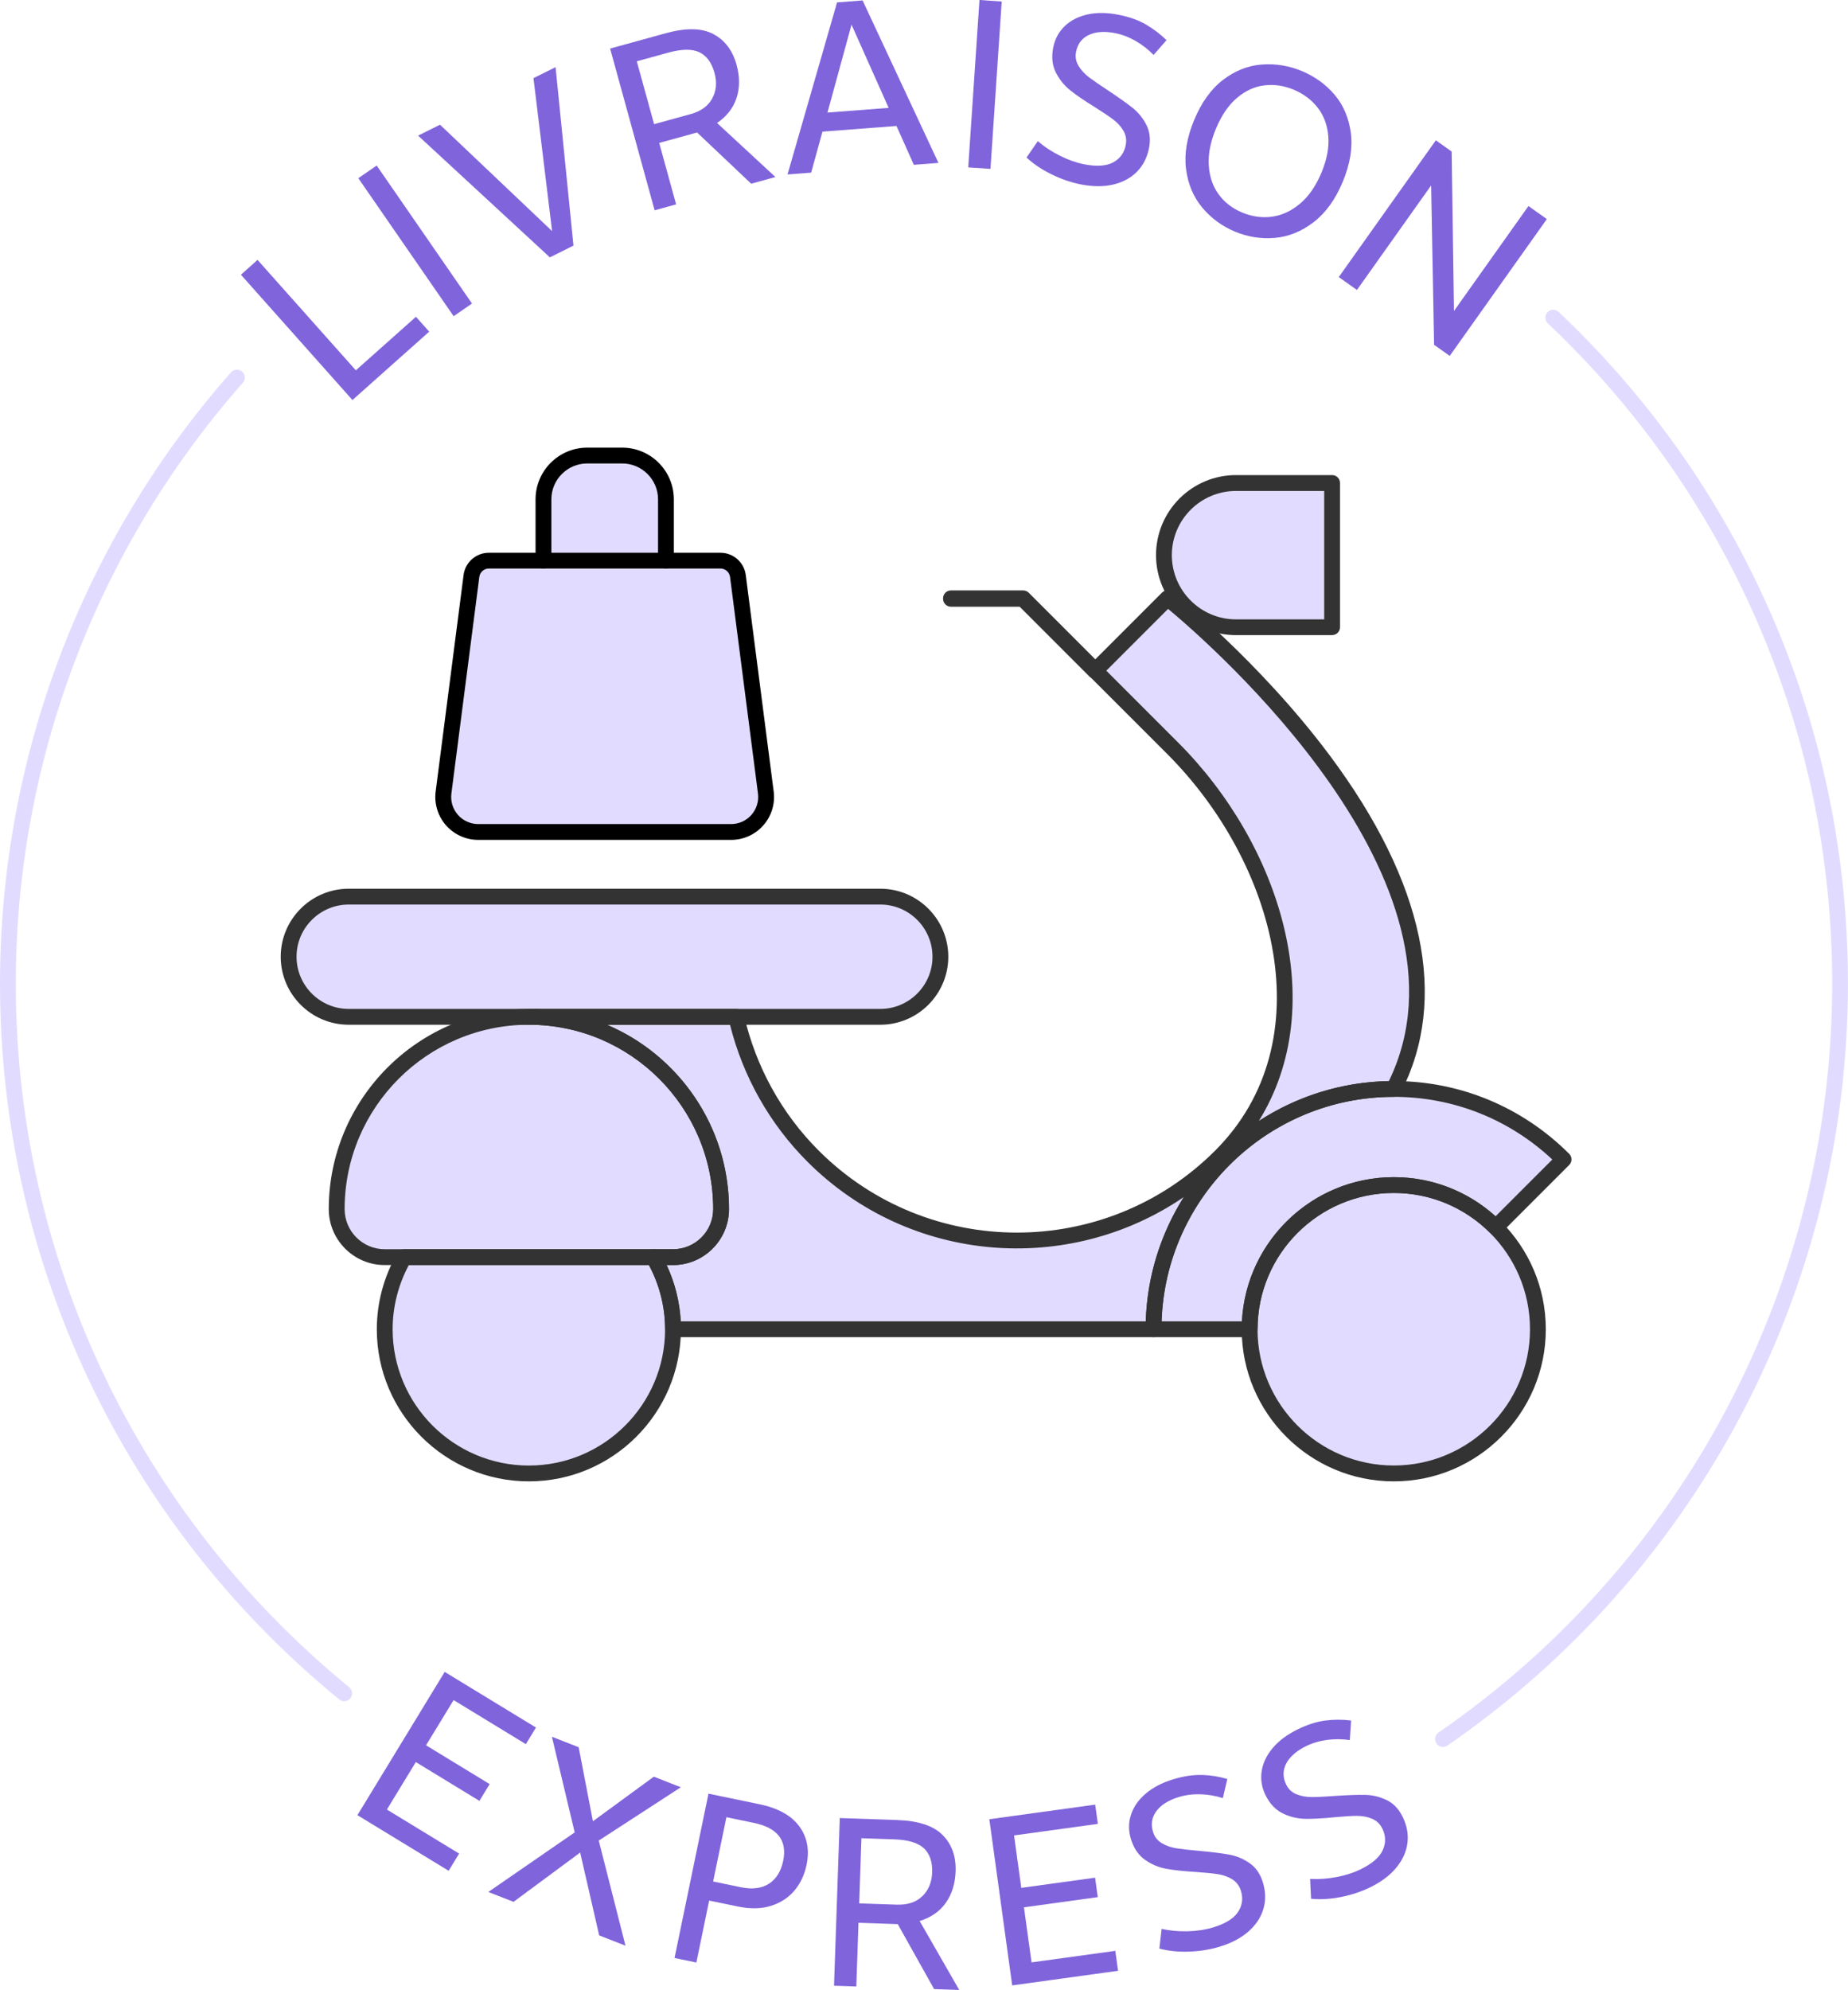 <?xml version="1.0" encoding="UTF-8"?><svg id="Calque_2" xmlns="http://www.w3.org/2000/svg" viewBox="0 0 408.87 440.11"><defs><style>.cls-1{fill:#8064db;}.cls-2{fill:#333;}.cls-3{fill:#e1dcff;}</style></defs><g id="Calque_1-2"><g><g><path class="cls-1" d="m53.3,60.76l3.68-3.28,21.75,24.42,13.3-11.84,2.93,3.29-16.98,15.12-24.67-27.71Z"/><path class="cls-1" d="m104.43,67.13l-4.06,2.8-21.09-30.52,4.06-2.8,21.09,30.52Z"/><path class="cls-1" d="m92.51,29.99l4.84-2.41,24.8,23.53-4.12-33.83,4.89-2.43,3.96,39.47-5.22,2.6-29.16-26.93Z"/><path class="cls-1" d="m166.2,40.63l-11.97-11.33-.82.23-7.56,2.08,3.74,13.59-4.75,1.31-9.85-35.77,12.26-3.38c4.5-1.24,8.02-1.18,10.57.17,2.55,1.35,4.26,3.61,5.14,6.78.73,2.66.74,5.1.01,7.33-.72,2.23-2.17,4.09-4.32,5.56l12.91,11.95-5.37,1.48Zm-13.46-15.37c2.32-.64,3.93-1.8,4.84-3.48.91-1.68,1.08-3.56.51-5.64-.63-2.28-1.74-3.81-3.35-4.58-1.6-.77-3.89-.74-6.85.07l-7,1.93,3.83,13.9,8.02-2.21Z"/><path class="cls-1" d="m198.35,27.86l-16.38,1.25-2.5,9.07-5.23.4L185.2.53l5.65-.43,16.78,35.93-5.44.42-3.84-8.58Zm-1.74-4.01l-8.21-18.4-5.32,19.44,13.53-1.03Z"/><path class="cls-1" d="m219.14,37.35l-4.92-.33,2.49-37.02,4.92.33-2.49,37.02Z"/><path class="cls-1" d="m253.58,5.45c1.68.98,3.18,2.13,4.51,3.43l-2.86,3.27c-1.17-1.21-2.49-2.23-3.96-3.08-1.47-.85-2.99-1.43-4.54-1.74-2.32-.46-4.26-.33-5.8.39-1.55.72-2.5,1.96-2.85,3.73-.22,1.11-.04,2.14.54,3.11.58.96,1.36,1.81,2.33,2.54.97.73,2.37,1.69,4.18,2.88,2.32,1.54,4.12,2.82,5.4,3.83,1.28,1.01,2.31,2.27,3.09,3.77.78,1.51.98,3.23.6,5.17-.42,2.12-1.32,3.87-2.69,5.25-1.37,1.38-3.13,2.32-5.26,2.82-2.13.5-4.54.48-7.2-.05-2.15-.43-4.3-1.17-6.45-2.23-2.15-1.06-3.99-2.29-5.5-3.71l2.5-3.61c1.41,1.22,3.03,2.29,4.85,3.2,1.82.92,3.61,1.55,5.38,1.91,2.74.54,4.87.41,6.4-.4,1.53-.81,2.47-2.09,2.81-3.82.23-1.14.07-2.19-.48-3.15-.55-.96-1.31-1.8-2.28-2.53-.97-.73-2.34-1.65-4.1-2.76-2.25-1.38-4.05-2.61-5.4-3.69-1.35-1.08-2.42-2.41-3.21-3.99-.79-1.58-.97-3.41-.56-5.49.37-1.87,1.21-3.44,2.53-4.71,1.31-1.27,3-2.13,5.05-2.59,2.05-.46,4.34-.43,6.88.07,2.39.47,4.43,1.2,6.1,2.18Z"/><path class="cls-1" d="m295.29,20.97c1.95,2.31,3.14,5.11,3.58,8.41.44,3.3-.16,6.91-1.79,10.83-1.63,3.91-3.78,6.89-6.46,8.94s-5.53,3.2-8.56,3.46c-3.04.26-5.98-.2-8.81-1.38-2.87-1.2-5.29-2.97-7.25-5.32-1.97-2.35-3.16-5.2-3.59-8.53s.18-6.96,1.81-10.87,3.78-6.88,6.43-8.89c2.66-2.01,5.51-3.13,8.55-3.35,3.04-.22,6,.26,8.87,1.46,2.87,1.2,5.28,2.95,7.23,5.25Zm-15.55-2.09c-2.18.26-4.2,1.19-6.07,2.78-1.87,1.59-3.42,3.86-4.64,6.79-1.21,2.9-1.74,5.6-1.59,8.09.15,2.49.87,4.63,2.17,6.42,1.3,1.79,3.05,3.14,5.23,4.05,2.15.9,4.33,1.2,6.54.92,2.21-.29,4.28-1.24,6.22-2.86,1.94-1.62,3.53-3.92,4.77-6.88,1.21-2.9,1.72-5.58,1.52-8.04s-.98-4.56-2.33-6.31c-1.36-1.75-3.13-3.08-5.31-4-2.15-.9-4.32-1.22-6.49-.96Z"/><path class="cls-1" d="m342.23,48.46l-21.48,30.25-3.46-2.46-.65-35.24-16.42,23.12-4.02-2.85,21.48-30.25,3.5,2.49.51,35.26,16.48-23.21,4.06,2.88Z"/></g><g><path class="cls-1" d="m116.34,385.73l-15.98-9.74-6.1,10,14.07,8.58-2.26,3.71-14.07-8.58-6.4,10.5,15.98,9.74-2.32,3.8-20.18-12.3,19.31-31.68,20.19,12.3-2.23,3.67Z"/><path class="cls-1" d="m132.47,407.05l5.92,23.26-5.82-2.28-4.21-18.32-14.74,10.9-5.58-2.18,19.11-13.18-5.04-21.15,5.92,2.32,3.15,16.37,13.48-9.86,5.97,2.34-18.16,11.79Z"/><path class="cls-1" d="m156.76,396.69l11.21,2.32c4.12.85,7.06,2.47,8.84,4.86s2.33,5.24,1.64,8.57c-.46,2.21-1.36,4.11-2.69,5.69-1.34,1.58-3.07,2.7-5.19,3.37-2.12.66-4.53.71-7.23.16l-6.44-1.33-2.83,13.7-4.83-1,7.51-36.33Zm7.09,20.68c2.56.53,4.65.28,6.27-.76,1.62-1.04,2.67-2.73,3.16-5.08.93-4.5-1.24-7.29-6.49-8.38l-6.07-1.26-2.94,14.22,6.07,1.26Z"/><path class="cls-1" d="m206.68,439.92l-8.05-14.38-.85-.03-7.84-.27-.48,14.09-4.93-.17,1.27-37.08,12.71.44c4.66.16,8.01,1.26,10.04,3.31,2.03,2.05,2.99,4.72,2.88,8-.09,2.75-.82,5.09-2.17,7-1.36,1.92-3.29,3.25-5.79,4.02l8.76,15.25-5.56-.19Zm-8.27-18.69c2.4.08,4.29-.54,5.66-1.87,1.37-1.33,2.09-3.08,2.17-5.23.08-2.36-.53-4.15-1.83-5.37-1.3-1.21-3.49-1.87-6.56-1.97l-7.26-.25-.49,14.41,8.32.28Z"/><path class="cls-1" d="m242.89,403.37l-18.53,2.55,1.6,11.6,16.33-2.25.59,4.3-16.33,2.25,1.68,12.18,18.53-2.55.61,4.41-23.42,3.23-5.06-36.75,23.42-3.23.59,4.25Z"/><path class="cls-1" d="m265.95,392.54c1.94.07,3.81.37,5.59.9l-.98,4.23c-1.6-.51-3.24-.79-4.94-.85-1.7-.05-3.31.15-4.83.62-2.26.69-3.91,1.72-4.93,3.09s-1.27,2.91-.75,4.63c.33,1.08.98,1.91,1.95,2.48.97.57,2.05.95,3.26,1.14s2.89.37,5.05.56c2.78.26,4.96.53,6.57.82,1.6.29,3.1.91,4.5,1.87s2.39,2.38,2.97,4.27c.63,2.06.67,4.03.11,5.9-.56,1.87-1.66,3.53-3.3,4.97-1.65,1.44-3.77,2.57-6.37,3.36-2.1.64-4.34,1-6.73,1.09s-4.6-.14-6.61-.67l.5-4.36c1.82.41,3.75.58,5.79.53,2.04-.05,3.92-.34,5.64-.86,2.67-.82,4.49-1.94,5.45-3.38.96-1.44,1.19-3,.67-4.69-.34-1.11-.98-1.96-1.91-2.55-.94-.58-2-.97-3.21-1.15-1.2-.19-2.84-.35-4.92-.49-2.63-.16-4.8-.39-6.5-.7s-3.27-.98-4.71-2c-1.44-1.02-2.47-2.54-3.09-4.57-.56-1.82-.56-3.61,0-5.35.56-1.74,1.63-3.3,3.23-4.67,1.59-1.37,3.62-2.44,6.09-3.19,2.33-.71,4.47-1.03,6.41-.96Z"/><path class="cls-1" d="m293.26,380.51c1.93-.24,3.82-.24,5.67,0l-.29,4.33c-1.66-.25-3.33-.26-5.01-.04-1.68.22-3.24.68-4.67,1.38-2.12,1.04-3.58,2.32-4.38,3.83-.79,1.51-.79,3.08,0,4.69.5,1.02,1.27,1.73,2.32,2.14,1.05.41,2.18.61,3.4.6,1.22,0,2.91-.09,5.07-.25,2.78-.19,4.99-.27,6.61-.24,1.63.03,3.21.4,4.75,1.12,1.54.72,2.74,1.97,3.61,3.75.95,1.94,1.3,3.87,1.05,5.8-.25,1.94-1.07,3.75-2.47,5.44-1.39,1.69-3.31,3.13-5.75,4.33-1.97.97-4.12,1.68-6.47,2.15s-4.56.6-6.63.39l-.21-4.39c1.86.11,3.8-.03,5.8-.4,2-.37,3.81-.96,5.43-1.75,2.5-1.23,4.12-2.63,4.84-4.21.72-1.57.69-3.16-.08-4.74-.51-1.05-1.28-1.78-2.3-2.21-1.02-.43-2.13-.63-3.35-.63-1.22,0-2.86.11-4.93.3-2.62.27-4.8.38-6.53.35-1.73-.04-3.39-.44-4.97-1.22-1.58-.78-2.84-2.12-3.78-4.02-.84-1.71-1.12-3.47-.85-5.28.27-1.81,1.09-3.52,2.44-5.13,1.35-1.61,3.19-2.98,5.5-4.12,2.19-1.07,4.25-1.73,6.18-1.97Z"/></g><g><g><path class="cls-3" d="m104.89,183.98h55.95c4.67,0,8.28-4.1,7.68-8.73l-6.18-47.9c-.25-1.93-1.89-3.38-3.84-3.38h-12.08v-13.55c0-5.35-4.33-9.68-9.68-9.68h-7.74c-5.35,0-9.68,4.33-9.68,9.68v13.55h-12.08c-1.95,0-3.59,1.45-3.84,3.38l-6.18,47.9c-.6,4.63,3.01,8.73,7.68,8.73Z"/><path class="cls-3" d="m324.13,266.79c2.13,1.31,4.1,2.86,5.86,4.62l15.02-15.02c-9.62-9.63-22.91-15.59-37.57-15.59,25.25-49.17-50.05-108.52-50.05-108.52l-15.99,15.99-.07.07.04-.04,17.16,17.16c24.91,24.91,35.54,65.3,10.63,90.21-24.91,24.91-65.3,24.91-90.21,0-8.79-8.79-14.42-19.53-17-30.82h31.89c7.31,0,13.29-5.98,13.29-13.29s-5.98-13.29-13.29-13.29h-117.63c-7.31,0-13.29,5.98-13.29,13.29s5.98,13.29,13.29,13.29h39.87c-23.48,0-42.52,19.04-42.52,42.52,0,5.85,4.78,10.63,10.63,10.63h4.3c-2.72,4.7-4.3,10.13-4.3,15.95,0,17.61,14.28,31.89,31.89,31.89s31.89-14.28,31.89-31.89h127.57c0,17.61,14.28,31.89,31.89,31.89s31.89-14.28,31.89-31.89c0-11.49-6.08-21.56-15.2-27.18Zm-2.8-1.54s-.05-.02-.07-.04c.02.01.05.02.07.04Z"/><path class="cls-3" d="m272.54,138.71h21.26v-31.89h-21.26c-8.81,0-15.95,7.14-15.95,15.95s7.14,15.95,15.95,15.95Z"/></g><g id="shopping_bag"><path d="m147.34,125.73c-.97,0-1.75-.78-1.75-1.75v-13.55c0-4.37-3.56-7.93-7.93-7.93h-7.74c-4.37,0-7.93,3.56-7.93,7.93v13.55c0,.97-.78,1.75-1.75,1.75s-1.75-.78-1.75-1.75v-13.55c0-6.3,5.13-11.43,11.43-11.43h7.74c6.3,0,11.43,5.13,11.43,11.43v13.55c0,.97-.78,1.75-1.75,1.75Z"/><path d="m161.76,185.75h-55.95c-2.73,0-5.33-1.18-7.13-3.22-1.8-2.05-2.64-4.78-2.29-7.48l6.18-47.9s0,0,0,0c.36-2.79,2.76-4.9,5.58-4.9h51.27c2.82,0,5.21,2.11,5.58,4.9l6.18,47.9c.35,2.71-.48,5.43-2.29,7.48-1.8,2.05-4.4,3.22-7.13,3.22Zm-55.71-58.16l-6.18,47.9c-.22,1.71.31,3.43,1.44,4.72s2.78,2.04,4.5,2.04h55.95c1.72,0,3.36-.74,4.5-2.04s1.66-3.02,1.44-4.72l-6.18-47.9c-.14-1.05-1.04-1.85-2.1-1.85h-51.27c-1.06,0-1.97.8-2.1,1.85h0Z"/></g><g><path class="cls-2" d="m308.37,327.62c-18.55,0-33.64-15.09-33.64-33.64s15.09-33.64,33.64-33.64,33.64,15.09,33.64,33.64-15.09,33.64-33.64,33.64Zm0-63.79c-16.62,0-30.14,13.52-30.14,30.14s13.52,30.14,30.14,30.14,30.14-13.52,30.14-30.14-13.52-30.14-30.14-30.14Z"/><path class="cls-2" d="m276.48,295.73h-21.26c-.97,0-1.75-.78-1.75-1.75,0-30.27,24.63-54.9,54.9-54.9,14.64,0,28.42,5.72,38.81,16.1.68.68.68,1.79,0,2.47l-15.02,15.02c-.68.68-1.79.68-2.47,0-5.69-5.69-13.26-8.83-21.31-8.83-16.62,0-30.14,13.52-30.14,30.14,0,.97-.78,1.75-1.75,1.75Zm-19.48-3.5h17.78c.91-17.74,15.63-31.89,33.6-31.89,8.4,0,16.33,3.06,22.52,8.65l12.55-12.55c-9.56-8.95-21.95-13.86-35.07-13.86-27.76,0-50.45,22.12-51.37,49.65Z"/><path class="cls-2" d="m148.91,279.78h-63.79c-6.83,0-12.38-5.55-12.38-12.38,0-24.41,19.86-44.27,44.27-44.27s44.27,19.86,44.27,44.27c0,6.83-5.55,12.38-12.38,12.38Zm-31.89-53.15c-22.48,0-40.77,18.29-40.77,40.77,0,4.9,3.98,8.88,8.88,8.88h63.79c4.9,0,8.88-3.98,8.88-8.88,0-22.48-18.29-40.77-40.77-40.77Z"/><path class="cls-2" d="m117.01,327.62c-18.55,0-33.64-15.09-33.64-33.64,0-5.88,1.57-11.7,4.54-16.82.31-.54.89-.87,1.51-.87h55.18c.62,0,1.2.33,1.51.87,2.97,5.12,4.54,10.94,4.54,16.82,0,18.55-15.09,33.64-33.64,33.64Zm-26.56-47.84c-2.34,4.38-3.58,9.26-3.58,14.2,0,16.62,13.52,30.14,30.14,30.14s30.14-13.52,30.14-30.14c0-4.94-1.23-9.82-3.58-14.2h-53.13Z"/><path class="cls-2" d="m255.22,295.73h-106.31c-.97,0-1.75-.78-1.75-1.75,0-5.27-1.41-10.48-4.07-15.07-.31-.54-.31-1.21,0-1.75s.89-.88,1.52-.88h4.3c4.9,0,8.88-3.98,8.88-8.88,0-22.48-18.29-40.77-40.77-40.77-.97,0-1.75-.78-1.75-1.75s.78-1.75,1.75-1.75h45.87c.82,0,1.52.56,1.71,1.36,2.61,11.4,8.33,21.77,16.53,29.97,24.19,24.18,63.54,24.19,87.73,0,24.13-24.13,13.54-63.56-10.63-87.73l-17.17-17.16c-.33-.33-.51-.77-.51-1.24s.18-.91.51-1.24l16.02-16.02c.63-.63,1.62-.69,2.32-.14.19.15,19.19,15.22,34.81,36.15,20.93,28.03,26.36,53.81,15.71,74.55-.3.58-.9.95-1.56.95-28.34,0-51.4,23.06-51.4,51.4,0,.97-.78,1.75-1.75,1.75Zm-104.6-3.5h102.88c.32-10.08,3.36-19.48,8.42-27.49-25.5,17.41-60.66,14.81-83.27-7.81-8.34-8.34-14.25-18.8-17.14-30.3h-27.23c15.87,6.74,27.02,22.48,27.02,40.77,0,6.83-5.55,12.38-12.38,12.38h-1.42c1.83,3.92,2.89,8.15,3.12,12.45Zm94.15-143.9l15.93,15.93c22.6,22.6,33.73,58.05,17.8,83.68,8.32-5.42,18.19-8.64,28.79-8.85,21.23-43.76-39.44-96.6-48.85-104.43l-13.67,13.67Z"/><path class="cls-2" d="m194.77,226.63h-117.62c-8.29,0-15.04-6.75-15.04-15.04s6.75-15.04,15.04-15.04h117.62c8.29,0,15.04,6.75,15.04,15.04s-6.75,15.04-15.04,15.04Zm-117.62-26.58c-6.36,0-11.54,5.18-11.54,11.54s5.18,11.54,11.54,11.54h117.62c6.36,0,11.54-5.18,11.54-11.54s-5.18-11.54-11.54-11.54h-117.62Z"/><path class="cls-2" d="m242.26,150.11c-.45,0-.9-.17-1.24-.51l-15.42-15.42h-15.2c-.97,0-1.75-.78-1.75-1.75v-.1c0-.97.78-1.75,1.75-1.75h15.97c.46,0,.91.18,1.24.51l15.96,15.96c.33.33.51.77.51,1.24s-.18.91-.51,1.24l-.07.07c-.34.34-.79.51-1.24.51Z"/><path class="cls-2" d="m294.73,140.47h-21.26c-9.76,0-17.7-7.94-17.7-17.7s7.94-17.7,17.7-17.7h21.26c.97,0,1.75.78,1.75,1.75v31.89c0,.97-.78,1.75-1.75,1.75Zm-21.26-31.89c-7.83,0-14.2,6.37-14.2,14.2s6.37,14.2,14.2,14.2h19.51v-28.39h-19.51Z"/></g></g><path class="cls-3" d="m76.16,376.25c-.39,0-.78-.13-1.11-.4C27.35,336.82,0,279.13,0,217.57c0-49.86,18.15-97.88,51.11-135.23.64-.72,1.75-.79,2.47-.15.72.64.79,1.75.15,2.47C21.34,121.36,3.5,168.56,3.5,217.57c0,60.51,26.89,117.21,73.76,155.58.75.61.86,1.71.25,2.46-.35.42-.85.64-1.36.64Z"/><path class="cls-3" d="m319.26,386.36c-.56,0-1.1-.26-1.44-.76-.55-.8-.35-1.89.45-2.43,54.54-37.56,87.1-99.47,87.1-165.61,0-28.12-5.7-55.32-16.93-80.85-10.85-24.66-26.32-46.59-45.98-65.18-.7-.66-.73-1.77-.07-2.47.66-.7,1.77-.73,2.47-.07,20,18.91,35.74,41.22,46.78,66.31,11.43,25.97,17.22,53.65,17.22,82.26,0,67.29-33.13,130.27-88.62,168.49-.3.21-.65.31-.99.31Z"/></g></g></svg>